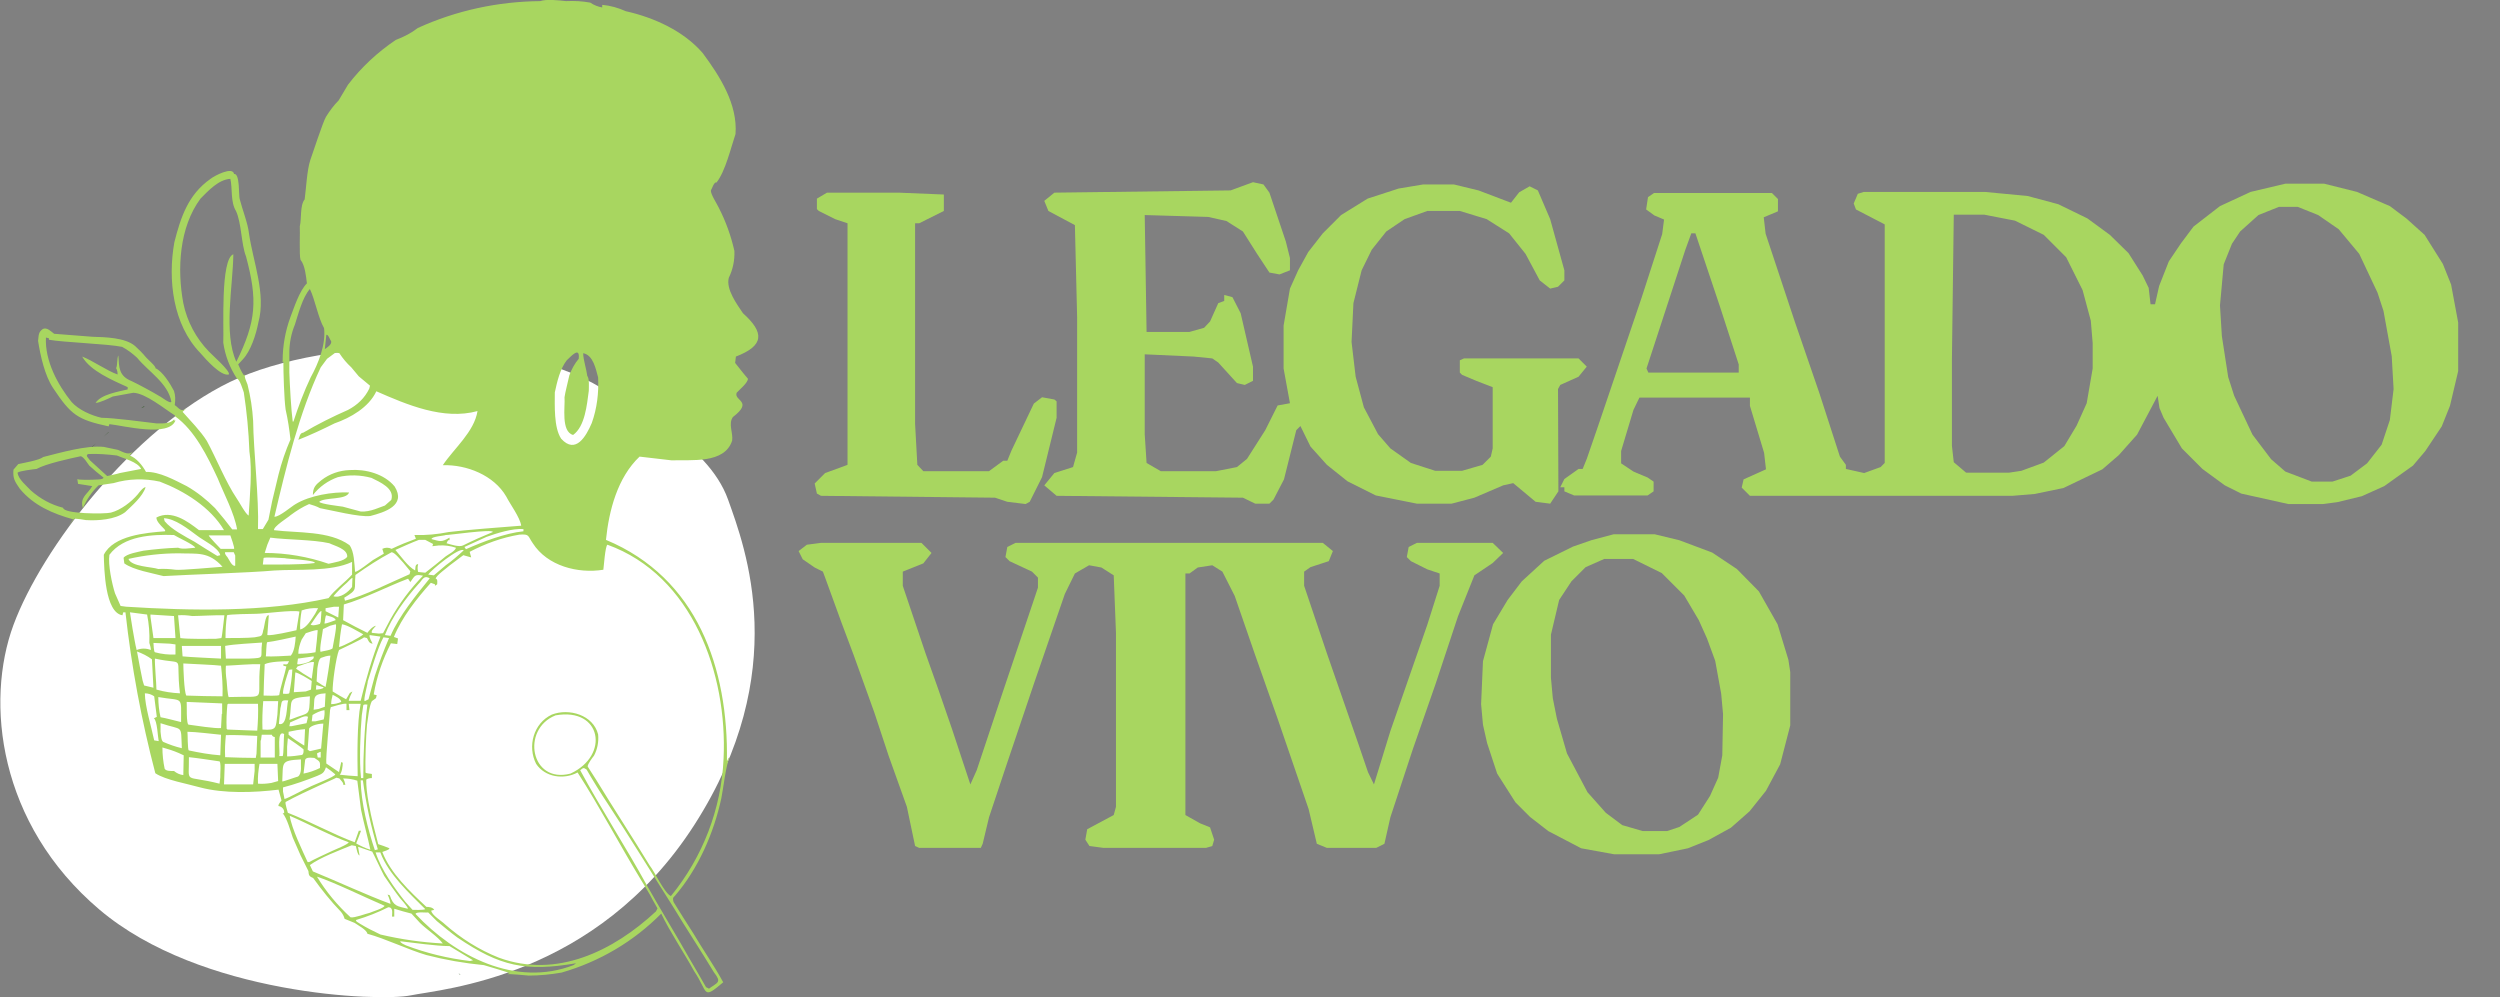 <svg xmlns="http://www.w3.org/2000/svg" xmlns:xlink="http://www.w3.org/1999/xlink" id="Capa_1" x="0px" y="0px" viewBox="0 0 669.6 267.1" style="enable-background:new 0 0 669.6 267.1;" xml:space="preserve"><rect x="0" y="0" width="669.6" height="267.1" fill="#808080" stroke="none"/><style type="text/css">	.st0{fill:#FFFFFF;}	.st1{fill:#234E16;}	.st2{fill:#A8D660;}</style><path class="st0" d="M195,133.8c4.6,12.9,17.3,46.1-9,87.1s-67.7,44-76,45.7s-56.3,0-83.4-23s-30.6-55.6-23-76.2s32.1-52.5,58-65.1 s79.2-13.2,101.8,3.2C168.5,109.3,189.5,118.4,195,133.8z"></path><polygon class="st1" points="38.4,108.9 37.8,109.3 38.8,108.9 "></polygon><polygon class="st1" points="24.7,119.6 23.9,120.4 25.7,118.8 "></polygon><polygon class="st1" points="123.2,261 123.3,260.9 122.8,260.8 "></polygon><path class="st2" d="M195.1,203.1l-0.4,0.8c0.4-24.9-7.9-49.1-32.4-59.3c0.8-7.9,3.1-16.7,9-22.3c2.1,0.2,6.5,0.8,8.6,1 c5.2-0.2,14.2,1,16.2-5.3c0.3-2-1.1-4.5,0.2-6.3c5.6-4.3,0.2-4.3,1-6.5c0.5-0.6,3.2-2.8,3-3.8c-0.9-1-2.6-3.2-3.4-4.2l0.2-1.7 c7.6-2.9,7.7-6.4,1.9-11.6c-1.6-2.4-4.6-6.4-3.8-9.5c1.1-2.2,1.6-4.7,1.5-7.2c-0.9-4-2.3-7.9-4.2-11.6c-0.4-0.9-2.2-3.6-2.1-4.6 c0.2-0.2,0.9-2.5,1.5-2.1c2.4-3,3.9-9.5,5.1-13c0.6-8-4.2-15.5-8.8-21.7c-5.1-5.9-13-9.5-20.6-11.2c-2-0.9-4.1-1.5-6.3-1.7V2 c-1.1-0.2-2.2-0.6-3.2-1.3c-2.2-0.4-4.3-0.5-6.5-0.4c-1.7-0.2-5.3-0.6-6.9,0c-11.3,0.1-22.5,2.5-32.8,7.2c-1.8,1.4-3.8,2.4-5.9,3.2 c-4.9,3.3-9.2,7.3-12.8,12l-2.5,4.2c-1.3,1.3-2.4,2.8-3.4,4.4c-0.9,1.6-3.5,9.7-4.2,11.6c-0.9,2.8-1.1,7.6-1.5,10.5 c-1.3,1.6-0.8,5.3-1.3,7.2c0.1,1.3-0.2,7.9,0.2,9c1.2,1.4,1.5,4.6,1.7,6.3c-2,2-3.4,6.4-4.4,9c-1.4,3.8-2.1,7.8-2.1,11.8h-0.3 l0.5,0.2c0,3,0.2,9.9,0.6,12.8c0.6,2.6,1,5.3,1.3,8c-1.3,3-2.4,6.2-3.2,9.4l-1.7,7.1l-1,5l-1.5,2.5h-1.3c0.3-8.2-1.2-20.9-1.3-29 c-0.2-3.3-0.7-6.5-1.5-9.7c-0.1-0.4-1.1-2.3-0.6-2.7l-0.4,0.2c-0.6-0.9-1.1-1.9-1.5-2.9l1.2-1.3c2.2-2.3,3.6-6.8,4.2-9.9 c2.1-7.7-1.4-16.2-2.5-23.8c-0.3-2.8-1.8-6.5-2.5-9.3c-0.3-0.9,0.1-6.9-1.5-6.7c-0.4-2.1-5.3,0.5-6.3,1.3c-6,4.2-8,10.3-9.7,17 c-1.8,10-0.4,22.1,7,29.7c1.3,1.5,5.5,6.3,7.6,5.7c0.5-0.9-4.8-5.5-5.3-6.1c-3.5-3.6-5.9-8.1-6.9-13c-1.7-9.1-1.1-20.3,4.6-28 c2.1-2.1,4.8-5.1,8-5.3c0.6,2.5,0,6.2,1.5,8.6c1.5,3.2,1.4,8.9,2.7,12.2c3.1,11.6,2.8,17.3-2.6,28.2c-3.5-7.7-0.9-20.3-0.8-28.8 C59,69.4,60,88,59.8,91.8c0.5,3.4,1.7,6.6,3.6,9.5c0.9,0.4,1.6,3,1.9,3.8c0.8,5.2,1.3,10.5,1.5,15.8c0.8,5.1,0.1,12.1-0.2,17.2 c-0.9-0.5-2.6-3.8-3.2-4.6c-2.9-4.3-5.5-10.8-8-15.4c-1.7-2.7-4.4-5.4-6.5-7.8l1.1-1c-1.5,1.3-2,0-3.2-0.8c0.2-1.3,0.2-2.6-0.2-3.8 c-1-1.9-3-5.2-5-6.1c0.4-0.3-2.4-2.7-2.5-2.9c-0.9-1.1-1.9-2.1-2.9-3c-2.6-2.3-8.1-2.4-11.4-2.5l-10.3-0.8c-0.8-0.6-1.9-1.8-3-1.3 c-1.3,0.9-1.1,1.7-1.3,3.2c0.6,3.9,1.8,9.3,4,12.6c4.8,7.2,6.5,8.5,14.9,10.3l0.2-0.6c3.8,0.4,16,3.6,17.7-1h-0.4l0.1-0.4 c-0.9,1.4-3.4,1.2-4.8,1.2c-3.2-0.4-11.7-1.5-14.7-1.5c-2.7-0.6-6.1-2.1-8-4.2c-3.8-4.7-7.2-11.1-6.9-17.3l0.8,0.2V91 c3.9,0.7,15.7,1.1,19.6,1.9c1.5,0.8,2.8,1.8,4,2.9c3,3.7,8.3,6.8,9.2,11.8c-0.3,0.7-2.8-1.4-3.2-1.5c-1.8-1.1-5.5-3.1-7.4-4 c-3.5-1.4-3.4-3.6-3.6-6.9c-0.4,0.7-0.2,2.7-0.6,3.4c0.3,0.5,0.4,1.1,0.4,1.7c-2.7-0.9-6.8-3.8-9.5-4.8c2.2,3.9,8.3,6.4,12.2,8.2 v0.6c-2.4,0.6-7.1,1.3-8.6,3.6c0.9,0.1,3.8-1.3,4.6-1.7l5.5-1c3.3,0.1,8.3,4.3,11.2,6.1l-0.2,0.6l0.2-0.4 c5.3,3.8,8.7,10.8,11.4,16.6c1.6,4,4.5,9.4,5.2,13.7h-1.3l-2.1-2.7l-2.5-3c-2.3-2.3-4.8-4.3-7.6-5.9c-3.2-1.6-7.3-3.9-10.9-3.8 c-0.9-1.7-2.6-3.8-4.4-4.4l1.3-1.5c-1.3,1.8-2.9,0.6-4.4,0l-3.8-0.8c-4.6-0.5-11.8,1.6-16.2,2.7c-1.1,0.9-5.4,1.6-6.7,1.9l-1.3,1.5 c-0.2,2.4,0.4,3.2,1.7,5.1c3.7,4.5,8.9,6.7,14.3,8.2l-1.2,1.7l1.5-1.9c1.1,0.1,2.1,0.2,3.1,0.4c3.2,0.2,7.8-0.1,10.5-2.1 c1.9-1.8,4.7-4.2,5.5-6.7c-0.6-0.1-1.8,1.5-2.1,1.9c-1.7,2-4.5,4.2-7.2,4.9c-1.5,0.4-12.7,0.4-12.8-1.3c-3.2-0.8-6.1-2.4-8.6-4.6 c-1.1-1.2-3.4-3-3.6-4.8c0.6-0.5,4.3-0.9,5.1-1c2.5-1.4,9-2.8,11.8-3.4c0.8,0.1,1.9,2,2.3,2.5c1.2,1.1,2.5,2.2,3.8,3.2 c0.1,0.7-2.6,0.5-3,0.6c-0.3,0-3.9,0.1-4-0.2l0.2,1.3l3.8,0.6c-1.2,2.2-3.4,2.9-2.5,5.9c1-2.3,2.4-4.4,4.2-6.1l4-0.6 c4-1.2,8.3-1.3,12.4-0.4c6.6,2.5,13.6,6.9,17.2,13h-6.7c-3.1-2.4-7.3-5.5-11.4-3.4c-0.1,0.9,1.2,2.2,1.7,2.7c0.2,0.2,0.8,0.7,0.6,1 c-5.1,0.4-13.8,1.1-16.4,6.3c0.1,3.8,0.3,15.5,5,16.2l0.2-0.8h0.6c1.6,14.5,4.3,29,8,43.1c2.6,1.8,8.9,2.9,12,3.8 c6.4,1.7,14.5,1.4,21,0.6l0.8,2.9c-0.2,0.3-1,1.1-0.8,1.5c0.9,0.1,1.6,0.9,1.5,1.8c0,0,0,0,0,0.1h-0.4c1.2,1.4,2.1,4.8,2.7,6.5 l2.1,4.8l2.1,4.2c0.1,1.2,0.2,1.4,1.3,1.9c2.3,3.2,4.7,6.2,7.4,9c0.5,0.6,0.8,1.2,1,1.9l2.7,1.1c0.8,0.6,3.2,1.8,3.4,2.9 c4.8,1.3,11,4.3,15.8,5.7c5,1.3,10.2,2.2,15.4,2.7c0.8,0.2,6.3,1.9,6.9,2.1l-0.7,0.4c0.2-0.3,5.3,0.3,5.8,0.3c3,0,5.9-0.3,8.8-0.8 c10.1-2.9,19.3-8.3,26.7-15.8c2.2,4.7,6.3,10.8,8.8,15.4c3.9,5.8,2.1,7.8,7.8,3c-2.2-4.1-5.6-9-8-13.1c-1.3-2-4-6.3-5.3-8.4 c-0.2-0.8-0.3-1.1,0.4-1.7c6.2-7.2,10.4-16.8,12.4-26.1c0.5-2.4,1.2-8.8,2.2-11L195.1,203.1z M32.1,126.7c-0.9,0.3-2.5,0.6-3.4,0.8 c-1.1-1-3.5-3.2-4.6-4.2c-0.2-0.4-1.5-1.4-0.4-1.7c2.5-0.1,5.1,0.1,7.6,0.4c1.8,0.8,5.6,1.7,6.5,3.6L32.1,126.7z M148.6,105.1 c0.6-2.8,1.4-6.3,3.2-8.6c1.1-1,3.6-3.9,3.2-0.4c-1.1,1.3-1.9,2.8-2.5,4.4c-0.2,1-1.2,4.9-1.3,5.9c0.2,2.5-1,9.2,2.3,10.1 c3.2-2.3,3.7-8.1,4.2-11.8c0-0.8,0.2-3.4-0.4-4c-0.2-1.7-1.1-4.4-1.1-6.1c2.7,0.5,3.4,4.3,4,6.5c0.2,4.1-0.3,8.3-1.7,12.2 c-1.5,3.5-4.3,8.5-8.2,4.2C148.3,114.5,148.6,108.5,148.6,105.1L148.6,105.1z M100.4,227.7c-1.9-5.6-3.7-12.8-3.8-18.7h0.6 c0.8,6.3,2.2,12.5,4,18.5L100.4,227.7z M101.9,228.4c2.2,5.8,7.7,10.8,12,15.1c-0.4,0.3-2.9,0.2-3.4,0.2l-1.9-2.1 c-3-3.8-6.5-8.6-8-13.3H101.9z M97.3,208.4h-0.6c-0.5-4.4-0.2-12.5,0.2-16.8l0.4-2.7c0.1-0.3,0.8-0.2,1.1-0.2 C97.6,195.1,97.3,201.8,97.3,208.4L97.3,208.4z M91.4,204.1l-0.6,2.7c-0.8-0.6-2.6-1.7-3.4-2.3c-0.2-1.7,0.9-12.3,1-14.3l0.2-0.8 c0.7-0.2,3.5-1.1,4.2-0.9v1.7h0.8l-0.2-1.7h3.2c-1,5-0.9,14.3-0.8,19.4c-1.6-0.1-3.2-0.2-4.8-0.4c0.6-0.6,0.8-2.3,0.8-3.2 L91.4,204.1z M66.6,176.4h-6.1l-0.2-3.4c2.4-0.5,7.5-0.7,9.9-0.9C69.6,176.3,71.3,176.2,66.6,176.4z M69.7,177.9 c-1.1,10.5,2.5,8.4-8.4,8.8c-0.3,0.2-0.6-4.4-0.6-4.4c-0.2-1.3-0.3-2.7-0.2-4C63.1,178.2,67.2,177.8,69.7,177.9z M69.9,198.3 l0.2-1.5h2.7c0.1,0.4,0.5,0.6,0.8,0.6v5.5h-3.8V198.3z M68.2,170.7c-1.7,0.2-6,0.2-7.8,0.2c0-2,0.1-4.1,0.4-6.1 c0.4-0.3,7.1-0.4,7.8-0.4c2,0,9.8-1.1,11.6-0.6l-0.8,5c-1.4,0.3-6.4,1.5-7.8,1.3l0.4-5.3c-1-0.3-1.2,3.6-1.5,4 C70.2,170.7,69.9,170.3,68.2,170.7z M117.5,146.1c1.6-0.1,3.1,0.1,4.6,0.6c0,0.8-2.2,1.9-2.7,2.3c-1.3,1.1-4.2,3.4-5.5,4.4l-1.9-0.2 c-0.2-0.7-0.2-1.4,0-2.1c-0.9,0-0.7,1.1-0.8,1.7c-2-1.1-3.8-3.8-5.3-5.5c1.5-0.7,4.7-2.1,6.3-2.7h1.7l2.1,1.1l-0.2,0.6L117.5,146.1z  M93.7,185.6l-1,1.7c-0.9-0.5-2.7-1.5-3.6-2.1c-0.1-2,0.9-9.2,1.7-11.1c0.4-0.2,6.6-3.1,6.7-3.4l0.8,0.2c0.4,0.7,0.5,1.4,1.5,1.5 c-0.2-0.4-1-1.8-0.8-2.3l2.9,0.4c-2.2,5.6-3.9,11.4-5.3,17.2h-3.2c0.2-0.9,0.6-1.7,1-2.5L93.7,185.6z M91.4,188 c-0.9,0.4-1.8,0.6-2.7,0.6c0-0.9,0.2-1.7,0.4-2.5C89.7,186.4,91.3,187.1,91.4,188z M90.8,173.3c0.2-2,0.4-4.1,0.8-6.1 c1.5,0.2,4.4,2,5.7,2.7C96.5,170.7,91.9,173.1,90.8,173.3L90.8,173.3z M101.5,169.7l-1.9-0.2c-0.3-0.6,0.8-1.5,1.1-1.9 c-0.8,0.1-1.9,1.3-2.3,1.9c-1.7-0.8-4.9-2.5-6.5-3.4l0.2-4.2c5.3-1.5,12.1-5,17.2-6.9l0.6,0.9c1.2-1.6,1.1-2.2,3.4-1.7 c-3.4,3.5-6.4,7.5-8.8,11.8l-1.9,3.6L101.5,169.7z M108,150.7l1.9,2.3l-0.2,0.8c-5.1,2.2-11.9,5.7-17.3,7.1l-0.2-0.8 c3.8-2.3,2.6-2.1,3-6.1c3.1-2.2,6.3-4.3,9.7-6.1C105.8,148,107.4,150.1,108,150.7z M94.3,157.2c-1,1.4-3.2,3.1-5,2.5 c1.1-1.3,2.3-2.5,3.6-3.6c0.1-0.1,1.3-1.4,1.5-1.3L94.3,157.2z M89.5,162.5h1.3l-0.2,2.9l-3.4-1.7v-0.8L89.5,162.5z M87.4,164.8 c0.5,0.2,2.4,0.5,2.5,1.3c-0.4,0.1-2.5,1-3,0.9C87,166.7,87.1,164.9,87.4,164.8L87.4,164.8z M88.4,167.6l1.5-0.4 c0.5,0.1-0.8,6-0.8,6.3c0.1,0.6-2.9,0.9-3.2,1.1c-0.5-0.4,0.6-5.5,0.6-6.1L88.4,167.6z M85.9,166.5l-0.2,0.6 c-0.6,0.2-1.9,0.6-2.5,0.2c0.2-0.1,2.5-4,2.9-3.6L85.9,166.5z M84.4,164.4c-0.9,1.3-2.2,3.8-4,4.2c-0.1-1.7,0.1-3.4,0.4-5.1 c1.4-0.5,2.9-0.7,4.4-0.6L84.4,164.4z M80.8,171.3l1.1-1.7c0.4-0.1,2.7-1,3.2-0.8c-0.1,1.4-0.4,4.5-0.6,5.9 c-1.5,0.3-3.1,0.4-4.6,0.4C79.9,173.8,80.3,172.5,80.8,171.3L80.8,171.3z M84.8,183.5l1.9,0.6c-0.2,0.5-1.7,0.6-2.1,0.6 C84.7,184.6,84.6,183.6,84.8,183.5L84.8,183.5z M78.3,179.3c-0.1,2.1-0.4,4.2-0.8,6.3c-0.1,0.4-1.5,0.2-1.7,0.2 c-0.1-1.3,1.1-4.9,1.5-6.1C77.4,179.2,77.9,179.4,78.3,179.3L78.3,179.3z M77.9,175.6c-1.7,0.1-5.1,0.3-6.7,0.2 c0.1-0.2,0.1-3.8,0.4-3.8c1.8-0.2,5.8-1.1,7.6-1.5C79.1,172,78.9,174.4,77.9,175.6L77.9,175.6z M78.1,194.5h-0.6l0.2-1l2.5-1.1 c0.6-0.3,1.7-0.8,2.3-0.4l-0.4,1.7L78.1,194.5z M81.7,195.3l-0.2,4.4c-1.5-0.9-2.9-1.8-4.2-2.9V196 C78.7,195.7,80.2,195.4,81.7,195.3L81.7,195.3z M78.1,192.6l-0.6,0.2c1-5.6-1-5.7,5.5-6.3C82.8,192.1,83,190.6,78.1,192.6 L78.1,192.6z M81.9,185.2l-3.2,0.2c0.1-1.3,0.3-4,0.4-5.3c0.9,0.1,3.6,1.8,4.4,2.3l-0.2,2.3L81.9,185.2z M81.2,180.4l-1.9-1.3 l0.4-0.6c0.5-0.1,4-1.6,4.4-1.1l-0.6,4.4L81.2,180.4z M79.6,177.9l0.2-1.5l4.2-0.6c0.2,0.8-0.6,0.9-1,1.3S80.2,178.1,79.6,177.9 L79.6,177.9z M70.7,182.5l0.2-4.6c1.4-0.7,5-0.8,6.5-0.8c-0.4,1-0.5,0.9-1.5,0.8v0.4l0.8,0.2c-0.4,2-1.6,5.6-1.9,7.6 c0.1,0.4-4.1,0.2-4.2,0.2L70.7,182.5z M75.1,189.7c0.5-1.7-0.1-2.3,2.1-2.1c-0.5,1.2-0.1,7-2.5,6.3L75.1,189.7z M76.9,200l0.2-2.3 c0.8,0.5,3.4,2.3,4.2,3c0,0.4,0.1,1.2-0.4,1.5c-1.3,0.2-2.7,0.4-4,0.4L76.9,200z M81.7,203.8c0-1.2,1.8-0.8,2.5-0.8 c1.5,1,1.6,0.9,1.5,2.7c-1.4,0.7-2.9,1.2-4.4,1.5L81.7,203.8z M85.1,202.9l-0.2-1.1c0.2-0.1,0.9-0.5,1-0.4v1.5H85.1z M83,201.2 l-0.6-0.4l0.4-5.7c0.6-0.9,2.8-1.3,3.8-1.3l-0.6,6.7L83,201.2z M84.5,193.2h-1l0.2-1.7c1-0.6,2-1.1,3.2-1.3c0.1,0.8,0,1.7-0.2,2.5 L84.5,193.2z M85.3,189.9l-1.3,0.2c0.4-3-0.6-4.2,3.2-4.4l-0.2,3.6L85.3,189.9z M86.3,183.5l-1.5-1l0.2-3.4c0.1-0.6,0.3-2.6,1-2.9 c0.8-0.3,1.7-0.6,2.5-0.6c-0.2,2-0.9,6.4-1.3,8.4L86.3,183.5z M97.7,187.8c-0.5-0.1,0.9-5,0.8-5.3c1-3.1,2.6-8.9,4.2-11.8l1.5,0.2 c-1.4,3.3-2.7,6.7-3.8,10.1l-1.7,6.3L97.7,187.8z M103.1,170.1c1.8-4.8,5.6-9.9,9-13.7c1-0.9,1.3-2.5,3-1.5 c-3.7,4.6-8.1,9.9-10.5,15.4L103.1,170.1z M114.7,153.9c0.7-1.2,8.4-7.5,9.5-6.5c-1.5,1.4-3.1,2.8-4.8,4c-0.3,0.3-3,2.5-3.2,2.7 L114.7,153.9z M124,146.1c-1,0.5-3.4-0.3-4.4-0.6c0.2-0.3,0.3-1,0.8-0.8V144c-2.2,1.3-2.5,1-4.8,0.4c-0.2-0.7,3.5-0.9,3.8-1.1 c0.4,0.1,12.7-1.7,12.6-0.8C129.3,143.6,126.6,144.8,124,146.1z M130.3,143.8c2.8-1,6.9-2.3,9.9-2.1v0.6c-4.9,0.5-10.9,2.8-15.4,4.8 l-0.4-0.6L130.3,143.8z M87.4,89.7c0.5-0.3,1,1.4,1.3,1.7c0.2,0.9-1.1,1.7-1.7,2.1L87.4,89.7z M77.5,99.8v-5.3l0,0 c0-2.6,0.5-5.2,1.5-7.6c0.9-2.8,2-7.2,4-9.5c1.4,2.9,2.2,7.7,3.8,10.5c0.5,4.4-1.5,9.4-3.6,13.2c-1.8,3.8-3.3,7.8-4.6,11.8h-0.2 C78,110.1,77.6,102.9,77.5,99.8z M105.7,130.3c-2.8-3.4-7.8-4.7-12-4.4c-2.8,0.1-5.4,1-7.6,2.7c-1.5,1.2-2.3,1.9-2.3,4 c1.7-2.2,4.1-3.9,6.7-4.8c3-0.7,6.1-0.6,9,0.2c2.2,1.1,6.3,2.8,5.3,5.9l-1.7,1.5l-2.7,1c-1.2,0.4-2.5,0.7-3.8,0.6l-4.8-1.3 c-0.6-0.1-6-0.7-6.3-1.3c1.5-1.3,7.3-0.4,8-2.5c-4.4-0.2-10.5,0.8-14.3,3.1c-1.1,0.6-4.4,3.5-5.7,3.4c3.1-13.2,6.6-27.7,12.4-40 l1.7-2.3l2.3-1.7l1,0.2c0.9,1.4,2,2.7,3.2,3.8l2,2.4l3,2.5l-0.2,0.8c-1.2,2.5-3.2,4.4-5.7,5.7c-4.1,1.8-8.1,3.8-12,6.1 c-0.9,0-1,1.3-1.3,1.9c3.3-1.3,6.5-2.8,9.7-4.4c4.3-1.5,9.2-4.3,11.2-8.6c8.2,3.6,18,7.8,27.1,5.3c-0.9,5.6-6.3,10-9.3,14.5 c6.4-0.2,13.7,2.7,17,8.4c1,2,3.7,5.6,4,7.8c-4.1,0.3-15.5,1.2-19.4,1.7c-3,0.6-6.1,0.9-9.2,0.8l0.4,1c-2.2,0.8-4.4,1.7-6.5,2.7 c-0.8-0.4-1.7-0.4-2.5,0l0.4,1.3l-2.9,1.7c-0.2,0.1-4.6,3.6-4.8,3.1c-0.2-2.1-0.2-5.4-1.5-7.1c-5.4-3.9-13.9-3.2-20.2-4 c-0.2-1,3.8-3.4,4.4-4c1.6-1.2,3.2-2.2,5-3c1,0.3,2,0.6,2.9,1.1c2.8,0.5,10.7,2.5,13.5,2.1C103,137.2,108.9,135.4,105.7,130.3z  M71.6,145.9l0.8-1.9c4.4,0.6,11.4,0.5,15.8,1.5c1.4,0.7,4.9,1.5,4.8,3.6c-0.7,1.2-3.8,1.6-5,1.9c-5.5-1.9-11.3-2.9-17.1-2.9 L71.6,145.9z M70.6,149.5c-0.2-0.4,5.6,0,5.7,0c0.2,0.2,8.4,0.5,8,1.3c-3.4,0.5-10.5,0.4-13.9,0.4L70.6,149.5z M61.7,143.4 c0.1,0.2,1.2,3.4,1,3.6h-3.6c-0.2-0.2-3.2-3.3-3.2-3.6H61.7z M63,148.8v2.7c-0.8,0.4-1.8-1.9-2.1-2.3c-0.2-0.2-0.8-0.9-0.6-1.3h2.3 L63,148.8z M59.6,151.8c-1.6,0.1-11.3,1-12.6,0.8c-1.5-0.2-3.1-0.3-4.6-0.2c-1.8-0.6-7.2-0.6-8-2.7c4.4-1,8.9-1.5,13.5-1.5 C52.8,148.4,55.8,147.6,59.6,151.8L59.6,151.8z M44.1,139.6l-0.2-0.8c3,0.1,6.5,2.9,8.8,4.6c1.6,1.3,5.8,3.2,6.3,5.3l-0.8,0.2 c-1.5-0.9-4.7-2.9-6.1-3.8C49.6,143.7,45.9,141.8,44.1,139.6L44.1,139.6z M33.8,162.5l-1.5-0.2l-1.5-3.4c-0.8-2.5-1.9-7.7-1.5-10.3 c3.8-5.1,11.4-5.5,17.3-5.3c0.7,0.5,5.4,2.6,5.7,3.4c-1.2,0.1-3.5,0.5-4.6,0c-3.1,0.1-6.2,0.4-9.3,0.8c-1.2,0.3-4.5,0.8-5.3,1.9 l0.2,1.5c2.5,1.8,7.5,2.6,10.5,3.4c6.5-0.4,23.2-0.9,29.7-1.5c6.2-0.4,15.1,0.4,20.8-2.3v3.4c-1.8,2-4.7,4.1-6.3,6.3 C71.2,164,51,163.6,33.8,162.5z M57.8,171.1c-1.9,0-7.6,0.1-9.5-0.2l-0.6-6.1c1.3-0.1,2.5,0,3.8,0.2c1.9,0,6.6-0.3,8.6-0.2 c-0.1,0.6-0.6,5.7-0.8,6.1L57.8,171.1z M59.2,173v3.4c-1.8-0.1-8.6-0.4-10.3-0.6l-0.2-2.8L59.2,173z M45.5,172.4l1.5,0.2v2.7 c-1.8,0.1-3.7-0.1-5.5-0.6c-0.3,0-0.4-2.3-0.4-2.5L45.5,172.4z M40.3,165.2v-0.6l6.3,0.4l0.4,5.9h-5.9L40.3,165.2z M41.5,176.4 c8.6,1.9,5.4-1.6,6.7,9.3c-2.1-0.1-4.2-0.4-6.3-1C41.9,183.1,41.4,177.8,41.5,176.4L41.5,176.4z M35.5,168.4l-0.7-4.4l4.6,0.6 c0.5,2.5,0.7,5,0.6,7.6c0.2,0.6,0.4,1.3,0.4,1.9c-1.2-0.5-2.6-0.5-3.8,0C36.3,173.1,35.7,169.5,35.5,168.4L35.5,168.4z M38.2,182.3 c-0.2-0.9-1.4-7-1.5-7.8c1.4,0.5,2.8,1.2,4,2.1l0.4,7.6l-2.5-0.6L38.2,182.3z M41.3,198.3c-0.7-3.4-2.5-9.2-2.5-12.6 c0.9,0,1.8,0.3,2.5,0.8L42,192l-0.8,0.4c0.9,0.4,1.1,5.3,1.3,6.1L41.3,198.3z M42.4,186.7c6.8,1.2,6.1-0.6,6.1,6.7 c-1.3-0.3-4.2-1.1-5.5-1.3C42.6,190.4,42.4,188.5,42.4,186.7L42.4,186.7z M43,196v-2.3c6.2,2.1,5.4,0.1,5.7,6.7 c-1.7-0.4-3.4-1-5-1.7C43.1,198.3,43.1,196.5,43,196z M49.1,207.6c-0.9-0.1-1.8-0.5-2.5-1.1c-0.7,0-2.1,0.1-2.5-0.6 c-0.4-1.9-0.6-3.8-0.6-5.7c1.5,0.4,3,0.9,4.4,1.5l1.3,0.6L49.1,207.6z M59,208.2l-0.2,1.7c-9.8-2.5-8.1,0.4-8.2-7.1 c2,0.2,6,0.8,8,1.1C59.4,203.6,58.9,207.9,59,208.2L59,208.2z M59,202.3c-2.8-0.2-5.6-0.7-8.4-1.3c-0.4,0.1-0.3-4.9-0.4-5 c2.1,0,6.9,0.6,9,0.8L59,202.3z M59.4,191.2l-0.2,3.8c-1.4,0.2-7.1-0.7-8.6-0.9c-0.8,0.3-0.5-5.9-0.6-6.1l9.5,0.4V191.2z  M59.6,186.5c-2.4,0-7.3-0.1-9.7-0.2c-0.6-1-0.8-7.6-0.8-8.6c1.4,0.1,8.9,0.4,10.1,0.6C59.5,181,59.7,183.8,59.6,186.5L59.6,186.5z  M68.2,206.5l-0.4,3.6H60l0.2-5.5h8L68.2,206.5z M68.7,201.9l-0.2,1.1c-1.7,0-6.4-0.1-8.2-0.2c-0.1-2,0-3.9,0.2-5.9 c2-0.1,6.4,0.1,8.4,0.2L68.7,201.9z M65.9,195.6l-5-0.2l-0.2-0.2c-0.1-2.2,0-4.4,0.2-6.5l0.2-0.2h8c0.1,2.4,0,4.8-0.2,7.2 L65.9,195.6z M72.7,209.7c-1.2,0.2-2.4,0.3-3.6,0.2c-0.1-1.8,0.1-3.5,0.4-5.3h4.8l0.2,4.6L72.7,209.7z M74.3,191.4 c-0.5,3.5,0,4.3-4,4c-0.1-2.5,0-5.1,0.2-7.6h4L74.3,191.4z M74.8,202.5c0.3-0.9-0.8-7.2,1.3-5.9c-0.1,0.4-0.1,5.8-0.4,5.9H74.8z  M75.6,209.3c0.3-5.1-0.6-5.6,5-5.9c-0.1,1.3,0.4,3.8-0.8,4.6C79.6,208,75.8,209.4,75.6,209.3L75.6,209.3z M75.8,212v-1.1 c3.1-0.8,6.2-1.9,9.2-3.1c1.4-0.6,1.8-0.8,2.3-2.3c0.9,0.6,1.7,1.2,2.5,1.9c0.1,0.6-6.5,3.1-6.9,3.4c-1.1,0.4-5.7,3-6.7,3.2 L75.8,212z M77.1,217.7c-0.1-0.5-0.8-2.5-0.6-2.9c2.1-1.2,6.8-3.4,9-4.4c0.6-0.3,4.1-1.8,4.6-2.1l0.8,0.2c0.2,0.3,1.3,1.3,1,1.7h0.6 c-0.1-0.6-0.3-1.2-0.6-1.7c1.3,0,2.6,0.2,3.8,0.6l1,7.8c0.5,2.6,2,8.2,2.5,10.7c-1.3-0.4-2.6-1-3.8-1.7c0.3-0.7,1-2.6,1.3-3.4h-0.6 l-1.1,3.1C89.3,223.5,82.8,219.9,77.1,217.7L77.1,217.7z M82.8,230.9h-0.4c-1.4-3.1-4.3-9-4.8-12.4c4.9,2.1,10.8,5.3,15.8,7.1 c-0.2,0.6-3.8,2-4.4,2.3C87.9,228.4,83.6,230.4,82.8,230.9L82.8,230.9z M83.8,233.4l-0.8-1.7c2.9-2.1,7.8-3.9,11.2-5.3l1.1,0.2 c0.1,0.3,0.5,2.6,1,2.5l-0.4-2.3l3.8,1.3c0.8,1.5,2.4,5,3.2,6.5c1,1.5,3.1,4.5,4.2,5.9c0.1,0.2,2.4,2.6,2.1,2.9 c-2.8-0.7-3.8-0.6-4.8-3.6l-0.6-0.2c0.4,0.8,0.7,1.7,0.8,2.5C98.1,239.7,90.2,236,83.8,233.4L83.8,233.4z M93.9,245.7 c-3.5-3.2-6.6-6.9-9-10.9c4.6,1.5,13.6,5.9,18.1,7.8c-0.2,0.7-3.4,1.6-4,1.9C98,244.7,95,245.9,93.9,245.7L93.9,245.7z M101.9,250.3 c-1.9-0.9-3.7-1.8-5.5-2.9c-0.2-0.2-1.3-0.6-1-1c3-0.9,5.8-2,8.6-3.4c1.4,0,1,1.6,1,2.5h0.6v-2.1c1.5,0.5,3.1,0.9,4.6,1.3l2.3,2.5 c1.7,1.7,4.8,3.7,6.1,5.5C113,252.4,107.4,251.6,101.9,250.3L101.9,250.3z M125.9,257.4c-5.9-0.7-11.7-2.1-17.2-4.2 c-0.3-0.2-1.5-0.6-1.5-1.1c3.6,0.4,9.6,1.3,13.2,1.3l6.3,3.8L125.9,257.4z M153.6,258.5c-15.5,6-31.7-2.4-42.3-13.7 c0.1-0.7,3-0.3,3.4-0.4l2.3,2.3c1.3,1.1,4.1,3.4,5.5,4.4c11.5,7.8,18.3,9.2,31.8,6.9L153.6,258.5z M180.3,242.9 c3.3,5.5,7.6,12,10.9,17.5c2.2,2.8,1,2.7-1.3,4.4l-0.8-0.4c-1.1-1.9-3.3-5.8-4.4-7.6c-3.5-6.2-7.9-13.4-11.4-19.6l0,0 c-5.6-10.2-12.4-20.7-17.9-30.9c0.8-0.6,0.8-0.8,1.7-0.2c1.3,2.3,4.2,7,5.7,9.2C168.6,224.1,174.7,234.1,180.3,242.9L180.3,242.9z  M152.8,207.2c-10.7,2.8-13.3-11.9-4-15.6C161.1,189.4,163.4,202.3,152.8,207.2L152.8,207.2z M193.8,203.2 c-0.6,13.5-5.6,26.4-14.1,36.8c-1.7-0.7-4.4-6.6-5.7-8.2c-4.5-7.4-9.8-15.5-14.3-22.9l-2.3-3.6c0-0.7,1.3-2.4,1.7-2.9 c0.9-1.7,1.3-3.7,1.1-5.7c-1.3-5.2-7.8-7.1-12.4-5.3c-4.9,2.3-6.6,8.5-4.2,13.2c2.4,3.6,7.4,4.3,11.1,2.3c5.8,9,11.4,19.6,17,28.8 c0.9,1.5,2.3,3.7,3.1,5.3l1.3,2.3l-0.4,0.8c-11.4,10.6-26.6,18.1-42.1,12.4c-5.3-2.1-10.2-5.2-14.5-9c-0.8-0.8-3.5-2.4-3.6-3.6 l0.8-0.2c-0.4-0.7-1.4-0.8-2.1-0.8c-4.4-4.1-9.6-9-11.8-14.7c0.3-0.2,1.9-0.5,1.9-1c-1-0.4-2-0.8-3-1.1L100,221 c-0.8-3.3-2-8.8-1.9-12.2c0.4-0.3,1-0.4,1.5-0.4v-1.1c-0.2-0.1-1.6-0.1-1.7-0.4c-0.1-3.2,0.1-9.6,0.4-12.8c0.2-1.2,0.6-5.2,1.3-6.3 l1.1-0.8l0.2-0.8l-0.8-0.2c0.8-4.8,2.4-9.4,4.6-13.7l1.7,0.2l0.2-1.5l-1.1-0.4c2.1-5.2,6.2-10.4,9.9-14.5l1.1,0.4v0.4l0.6-0.4 c0-0.4,0.2-1.4-0.4-1.5c0-0.8,3.3-3.1,3.8-3.6l3.6-2.7l2.1,0.6l-0.4-1.5c4.2-2.2,8.6-3.8,13.3-4.6c2.8-0.2,2.2,0.3,3.6,2.3 c3.9,6.1,12.1,8.2,18.9,7.1c0.1-0.6,0.5-6.4,1.1-6.7C185.4,154.1,194.9,180.4,193.8,203.2L193.8,203.2z"></path><polygon class="st1" points="27.7,117 29.2,115.7 29,115.8 "></polygon><polygon class="st1" points="178.1,126.3 178.1,126.3 178.1,126.3 "></polygon><g>	<path class="st2" d="M656.5,76.2l-2.2-5.5l-4.9-7.8l-4.9-4.4l-4.4-3.3l-8.8-3.8l-8.8-2.2h-10.4l-9.3,2.2l-8.2,3.8l-7.1,5.5  l-3.3,4.4l-3.3,4.9l-2.6,6.6l-1.1,4.9H576l-0.5-4.4l-1.6-3.3l-3.8-6l-5-4.9l-6-4.4l-7.8-3.8l-8.2-2.2l-11.5-1.1h-32.4l-1.6,0.5  l-1.1,2.6l0.6,1.6l7.7,4V124l-1.1,1.1l-4.4,1.6l-4.9-1.1v-1.1l-1.6-2.2l-5.5-17l-6.6-19.2l-7.8-23.5l-0.5-4.4l3.8-1.6v-3.3  l-1.6-1.6H443l-1.6,1.1l-0.5,3.3l2.2,1.6l2.6,1.1l-0.5,3.9l-5.5,17L428,114.2l-3,8.7l-1.1,2.7h-1.1l-3.8,2.7l-1.1,2.2h1.1v1.1  l2.6,1.1h19.7l1.6-1.1V129l-1.6-1.1l-3.8-1.6l-3.3-2.2v-3.3l3.3-11l1.6-3.3h29.6v2.2l3.8,12.6l0.5,4.4l-1.1,0.5l-4.9,2.2l-0.5,2.2  l2.2,2.2H539l6-0.5l7.7-1.6l10.4-5l4.4-3.8l4.9-5.5l5.5-10.4l0.5,3.3l1.1,2.6l4.9,8.2l5.5,5.5l6,4.4l4.4,2.2l12.6,2.8h9.3l3.8-0.5  l6.6-1.6l6-2.7l7.7-5.5l3.3-3.9l4.4-6.6l2.2-5.5l2.2-9.3v-13L656.5,76.2z M465.6,99.8h-24.1l-0.5-1.1l10.4-31.8l1.6-4.4h1.1  l6.6,19.7l5,15.4V99.8z M560.5,98.7l-1.6,9.3l-2.7,6l-3.3,5.5l-5.5,4.4l-6,2.2l-3.3,0.5h-11.5l-3.3-2.8l-0.5-4.4v-23l0.5-38.9h8.2  l8.2,1.6l7.7,3.8l6,6l4.4,8.8l2.2,8.2l0.5,6V98.7z M640.1,112.5l-2.2,6.6l-3.9,5l-4.4,3.3l-4.9,1.6h-5.5l-7.1-2.7l-3.8-3.3l-5-6.6  l-4.9-10.4l-1.6-5l-1.7-11l-0.5-8.2l1-11l2.2-5.5L600,62l4.9-4.4l5.5-2.2h5l5.5,2.2l5.5,3.8l5.5,6.6l4.9,10.4l1.6,4.9l2.2,12.1  l0.5,8.8L640.1,112.5z"></path>	<polygon class="st2" points="402.6,148.1 399.8,145.4 379.5,145.4 377.3,146.5 376.8,149.2 377.9,150.3 382.3,152.5 385.6,153.6   385.6,156.9 382.3,167.3 372.4,195.8 368,210.1 366.4,206.8 363.6,198.6 355.4,175 349.3,156.9 349.3,153.1 351,151.9 355.9,150.3   357,147.6 354.3,145.4 272,145.4 269.8,146.5 269.3,149.2 270.4,150.3 276.4,153.1 278,154.7 278,157.4 276.9,160.7 268.2,186.5   261.6,206.3 259.9,210.1 255,195.3 251.2,184.3 247.9,175 241.8,156.9 241.8,153.1 247.3,150.9 249.5,148.1 246.8,145.4   219.9,145.4 216.1,145.9 213.9,147.6 215,149.8 218.2,152 220.4,153.1 221,154.7 225.4,166.8 228.7,175.6 234.2,190.9 238,202.4   242.9,216.1 245.1,226.6 246.2,227.1 262.7,227.1 263.2,226 264.9,218.9 269.3,205.7 276.9,183.2 285.2,159.1 287.9,153.6   291.7,151.4 295,152 298.3,154.1 298.9,169.5 298.9,216.1 298.3,218.3 291.2,222.1 290.7,224.9 291.8,226.6 295.6,227.1 323,227.1   324.7,226.6 325.2,224.9 324.1,221.6 321.4,220.5 317.5,218.3 317.5,153.6 318.6,153.6 320.8,152 324.7,151.4 327.4,153.1   330.7,159.6 336.2,175.5 342.2,192.5 350.5,216.7 352.7,226 355.4,227.1 368.6,227.1 370.8,226 372.4,218.9 378.4,200.7   384.5,183.2 390.5,165.1 394.9,154.1 399.8,150.8  "></polygon>	<path class="st2" d="M476.1,167.2l-5-8.8l-5.9-6l-6.6-4.4l-8.8-3.3l-6.6-1.6h-11l-6,1.6l-4.9,1.7l-7.7,3.8l-6,5.5l-3.8,5l-3.9,6.5  l-2.7,9.9l-0.5,11.5l0.5,5.5l1.1,4.9l2.7,8.2l4.9,7.7l3.9,3.9l4.9,3.8l8.8,4.6l8.8,1.6h12.1l7.7-1.6l5.5-2.2l6-3.3l5-4.4l4.4-5.5  l3.8-7.1l2.7-10.4V180l-0.5-3.3L476.1,167.2z M461.3,202.3l-1.1,6l-2.2,4.9l-3.2,5l-5,3.3l-3.3,1.1H440l-5.5-1.6l-4.4-3.3l-4.9-5.5  l-5.5-10.4l-2.7-9.3l-1.1-5.5l-0.5-5.5V170l2.2-9.3l3.3-5l3.8-3.8l5-2.2h7.7l7.7,3.8l6,6l3.9,6.6l2.2,4.9l2.2,6l1.6,8.8l0.5,5.5  L461.3,202.3z"></path>	<polygon class="st2" points="287.9,60.3 288.5,85 288.5,121.2 287.4,125.1 282.4,126.7 279.7,130 283,132.8 332.9,133.3   336.2,134.9 340,134.9 341.1,133.8 343.9,128.4 347.2,115.2 348.3,114.1 351,119.6 355.4,124.5 360.9,128.9 368.5,132.7   379.5,134.9 388.8,134.9 394.9,133.3 402.6,130 405.3,129.4 411.3,134.4 415.2,134.9 417.4,131.6 417.3,104.2 417.9,103.1   422.8,100.9 425,98.2 422.8,96 392.1,96 391,96.5 391,99.8 391.6,100.4 395.4,102 399.8,103.7 399.8,120.1 399.3,122.3   397.1,124.5 391.6,126.1 384.4,126.1 377.9,124 372.4,120.1 369.1,116.3 365.3,109.1 363.1,100.9 362,91.6 362.5,81.2 364.7,72.4   367.4,66.9 371.3,62 376.2,58.7 382.3,56.5 391,56.5 398.2,58.7 404.2,62.5 408.6,68 412.4,75.1 415.2,77.3 417.3,76.8 419,75.1   419,72.4 415.2,58.7 411.9,51 409.7,49.9 406.9,51.5 404.7,54.3 396,51 389.4,49.4 381.2,49.4 374.6,50.5 366.3,53.2 359.2,57.6   354.3,62.5 350.4,67.5 347.7,72.4 345.5,77.3 343.8,87.2 343.8,98.7 345.5,108 342.2,108.6 338.9,115.2 334,122.9 331.3,125.1   325.7,126.2 310.9,126.2 307.1,124 306.6,116.3 306.6,94.9 319.7,95.5 324.7,96 326.3,97.1 331.3,102.6 333.4,103.1 335.6,102   335.6,98.2 332.3,83.9 330.1,79.6 327.9,79 327.9,80.6 326.3,81.2 324.1,86.1 322.5,87.8 318.6,88.9 307.1,88.9 306.6,57.6   323.6,58.1 328.5,59.2 332.9,62 336.7,68 340,73 342.7,73.5 345.5,72.4 345.5,69.1 344.4,64.7 340,51.6 338.4,49.4 335.6,48.8   329.6,51 282.4,51.6 279.7,53.8 280.8,56.5  "></polygon>	<polygon class="st2" points="225.4,125.1 221,126.7 218.2,129.5 218.8,132.2 219.9,132.8 266.5,133.3 269.8,134.4 274.7,135   275.8,134.4 279.1,127.8 283,111.9 283,107.5 282.4,107 279.1,106.4 276.9,108.1 270.9,120.7 269.8,123.4 268.7,123.4 264.9,126.2   247.3,126.2 245.7,124.5 245.1,113.6 245.1,59.8 246.2,59.8 252.8,56.5 252.8,52.1 240.7,51.6 221.5,51.6 218.8,53.2 218.8,56   219.3,56.5 223.7,58.7 227,59.8 227,124.5  "></polygon></g></svg>